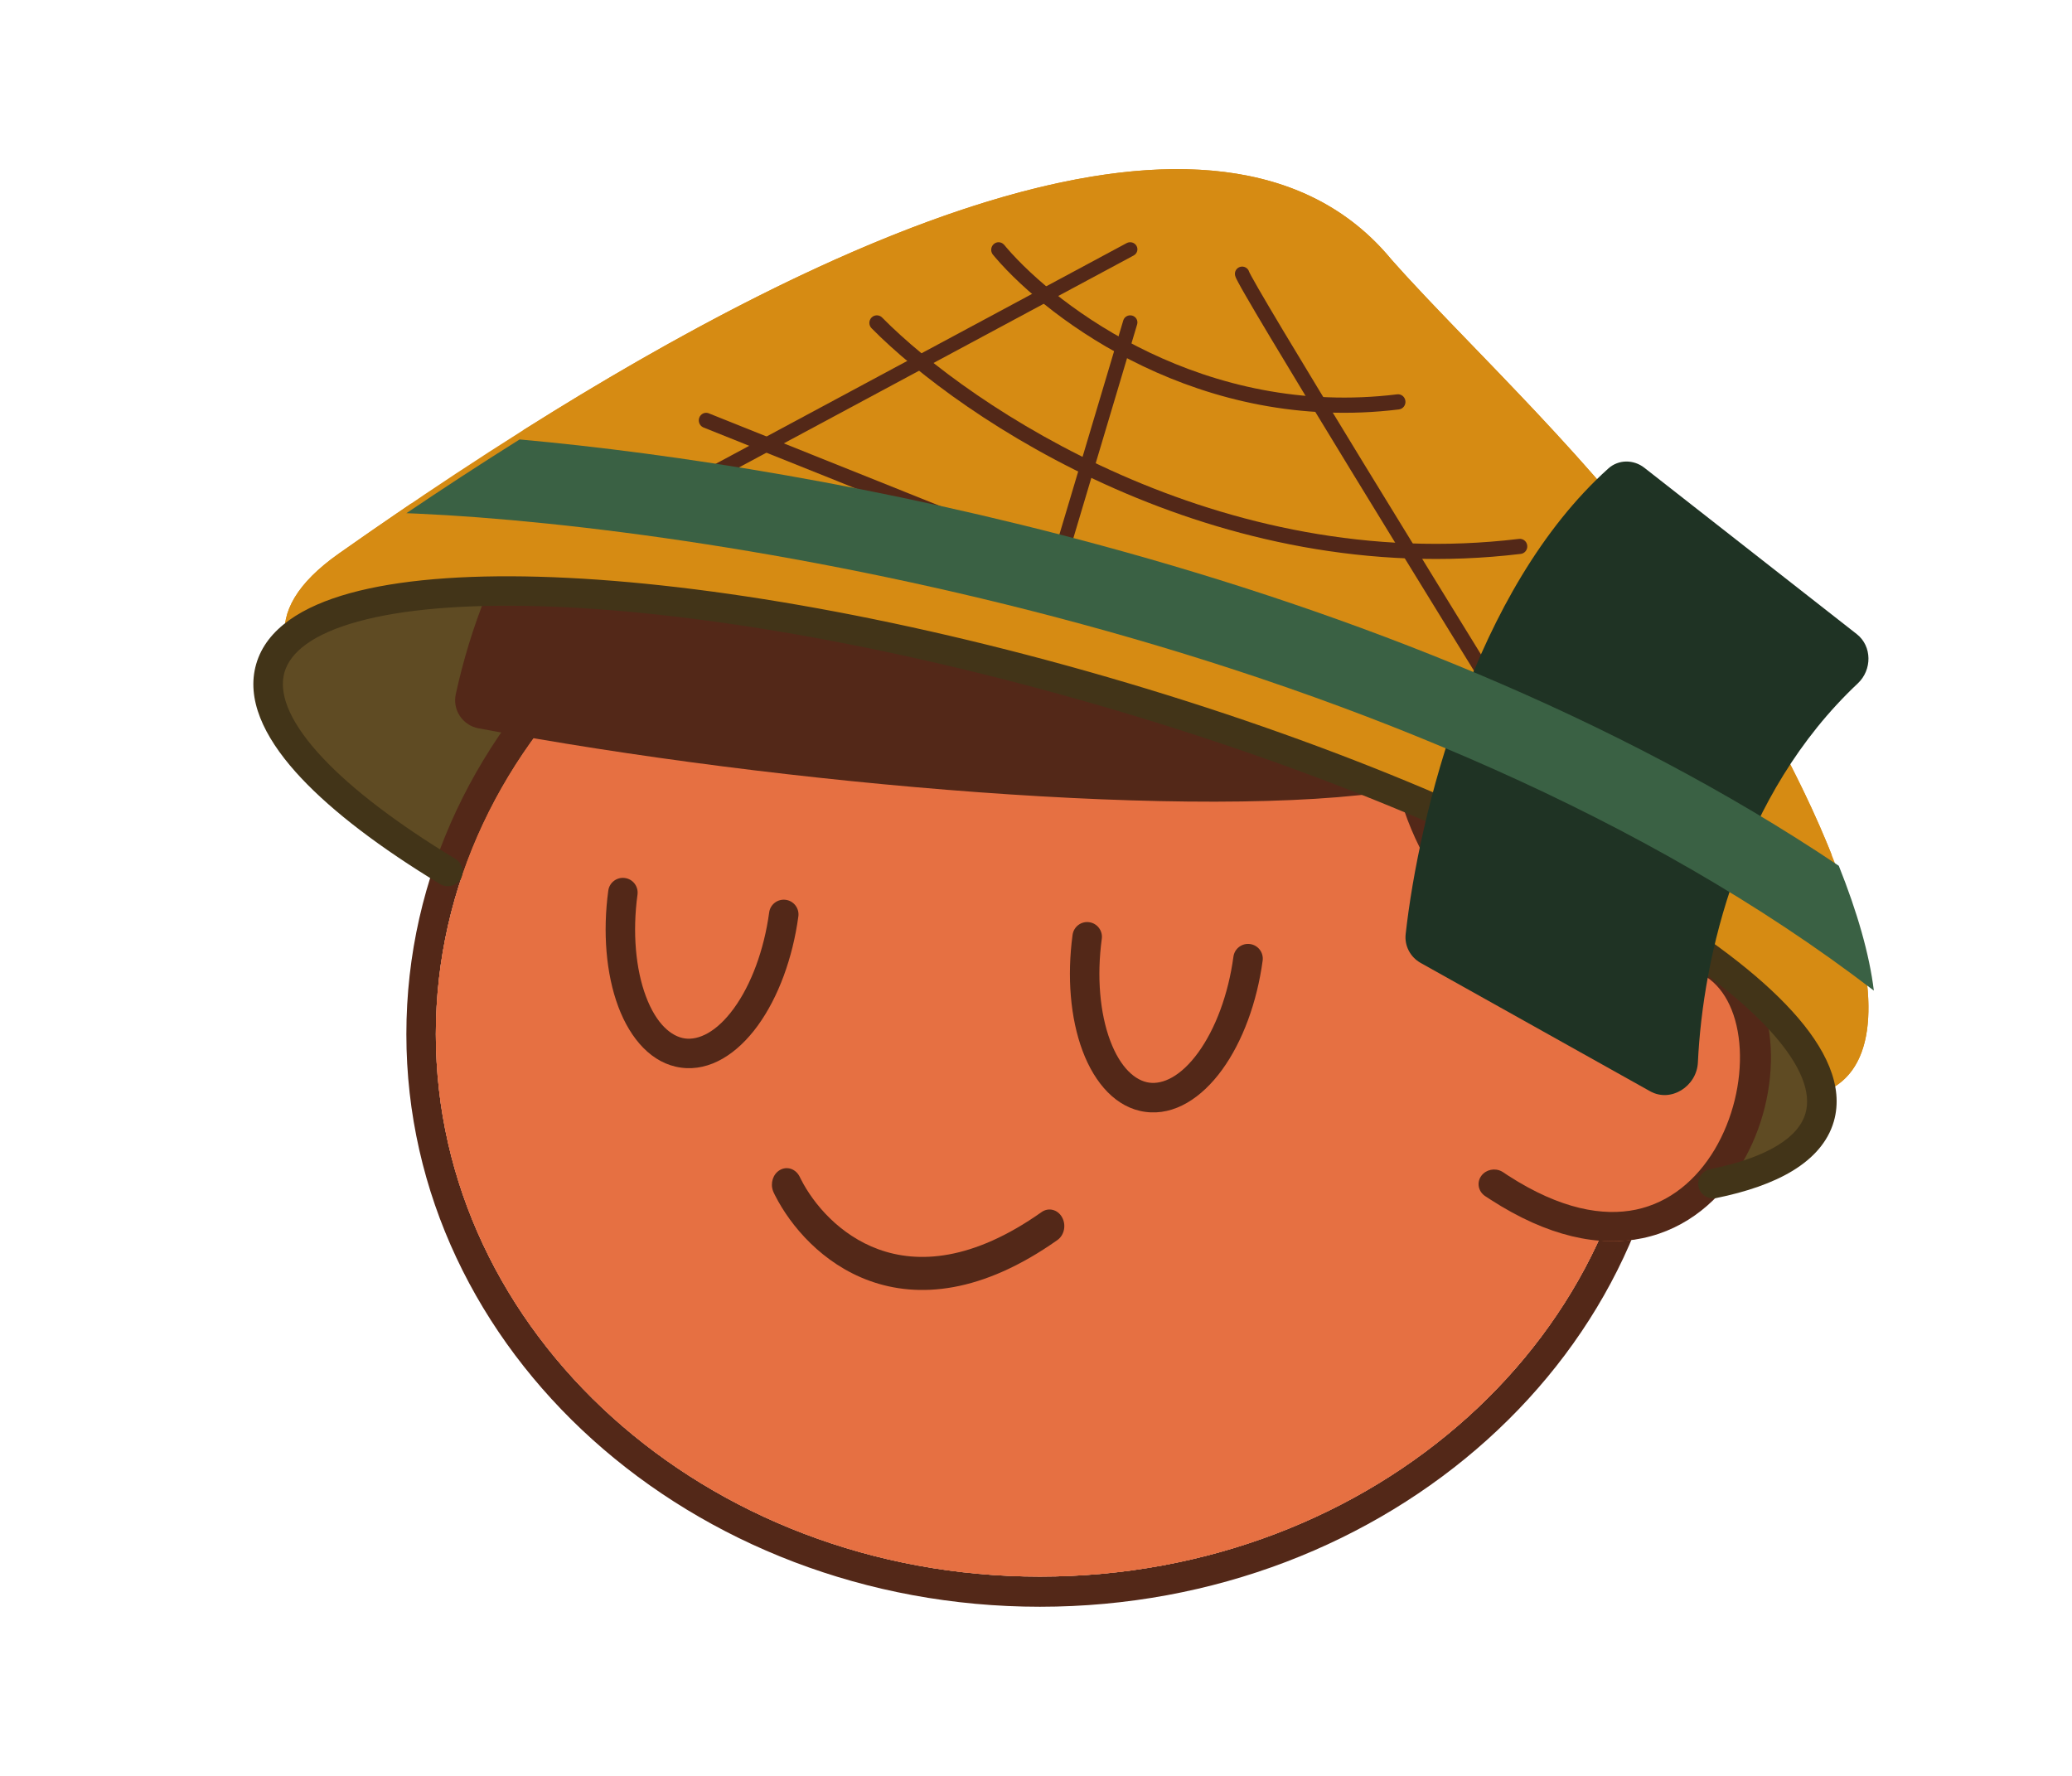 <svg width="49" height="42" viewBox="0 0 49 42" fill="none" xmlns="http://www.w3.org/2000/svg">
<path d="M43.032 26.427C42.269 29.059 33.448 28.814 23.331 25.88C13.213 22.945 5.63 18.433 6.393 15.801C7.157 13.17 15.977 13.415 26.095 16.349C36.212 19.283 43.795 23.796 43.032 26.427Z" fill="#5F4B23"/>
<path d="M38.879 24.458C38.879 17.413 32.526 11.628 24.593 11.628C16.66 11.628 10.307 17.413 10.307 24.458C10.307 31.502 16.66 37.287 24.593 37.287C32.526 37.287 38.879 31.502 38.879 24.458ZM39.576 24.458C39.576 31.978 32.825 38 24.593 38C16.361 38 9.61 31.978 9.61 24.458C9.61 16.937 16.361 10.915 24.593 10.915C32.825 10.915 39.576 16.937 39.576 24.458Z" fill="#532818"/>
<path d="M38.879 24.458C38.879 17.413 32.526 11.628 24.593 11.628C16.66 11.628 10.307 17.413 10.307 24.458C10.307 31.502 16.66 37.287 24.593 37.287C32.526 37.287 38.879 31.502 38.879 24.458Z" fill="#E67042"/>
<path fill-rule="evenodd" clip-rule="evenodd" d="M24.593 11.628C32.526 11.628 38.879 17.413 38.879 24.458C38.879 31.502 32.526 37.287 24.593 37.287C16.66 37.287 10.307 31.502 10.307 24.458C10.307 17.413 16.66 11.628 24.593 11.628Z" fill="#E67042"/>
<path d="M14.385 21.063C14.411 20.872 14.587 20.739 14.777 20.765C14.968 20.79 15.102 20.966 15.076 21.157C14.954 22.052 15.033 22.918 15.275 23.564C15.521 24.221 15.879 24.516 16.2 24.56C16.52 24.603 16.944 24.414 17.356 23.847C17.762 23.289 18.068 22.474 18.19 21.579C18.215 21.389 18.391 21.255 18.582 21.281C18.773 21.307 18.906 21.483 18.88 21.673C18.747 22.655 18.408 23.585 17.92 24.257C17.439 24.919 16.794 25.344 16.106 25.25C15.417 25.157 14.909 24.575 14.622 23.809C14.331 23.032 14.252 22.044 14.385 21.063Z" fill="#532818"/>
<path d="M25.365 22.109C25.391 21.918 25.566 21.784 25.757 21.81C25.948 21.836 26.082 22.012 26.056 22.202C25.934 23.097 26.012 23.964 26.254 24.61C26.5 25.267 26.859 25.562 27.179 25.605C27.5 25.649 27.924 25.46 28.336 24.893C28.742 24.334 29.048 23.52 29.169 22.625C29.195 22.434 29.371 22.301 29.561 22.327C29.752 22.352 29.886 22.528 29.86 22.719C29.727 23.7 29.388 24.631 28.9 25.302C28.419 25.965 27.774 26.39 27.085 26.296C26.397 26.203 25.889 25.621 25.602 24.855C25.31 24.077 25.232 23.09 25.365 22.109Z" fill="#532818"/>
<path d="M18.439 27.674C18.599 27.578 18.795 27.635 18.894 27.799L18.913 27.833L18.941 27.89C19.239 28.477 19.86 29.213 20.774 29.546C21.702 29.884 22.988 29.828 24.632 28.666C24.796 28.55 25.012 28.604 25.115 28.787C25.219 28.97 25.17 29.211 25.007 29.327C23.22 30.589 21.719 30.712 20.557 30.289C19.448 29.885 18.7 29.001 18.33 28.273L18.296 28.203L18.281 28.167C18.213 27.984 18.279 27.769 18.439 27.674Z" fill="#532818"/>
<path d="M36.141 23.409C36.825 22.764 38.637 21.791 40.414 23.058C42.624 24.631 40.608 31.944 35.628 28.396C35.599 28.375 35.571 28.355 35.542 28.334L35.628 28.396L36.141 23.409Z" fill="#E67042"/>
<path d="M37.751 21.947C38.651 21.767 39.72 21.848 40.768 22.532C41.497 23.008 41.828 23.881 41.875 24.778C41.923 25.684 41.687 26.689 41.188 27.526C40.689 28.364 39.905 29.061 38.846 29.283C37.818 29.498 36.606 29.248 35.252 28.373L35.12 28.287L35.091 28.265C34.951 28.149 34.924 27.95 35.034 27.805C35.144 27.659 35.352 27.617 35.514 27.704L35.546 27.723L35.666 27.803C36.908 28.605 37.915 28.769 38.688 28.608C39.488 28.44 40.12 27.905 40.549 27.187C40.978 26.467 41.184 25.592 41.143 24.812C41.101 24.022 40.814 23.404 40.35 23.101C39.491 22.54 38.635 22.477 37.903 22.623C37.159 22.772 36.547 23.137 36.223 23.418C36.073 23.547 35.841 23.537 35.704 23.396C35.568 23.256 35.578 23.037 35.727 22.908C36.135 22.555 36.862 22.124 37.751 21.947Z" fill="#532818"/>
<path d="M33.061 18.686C33.756 21.302 35.667 22.663 36.535 23.017C36.941 22.516 38.255 21.709 40.271 22.487C43.815 14.427 37.404 11.822 33.756 11.528C17.93 2.659 12.153 10.137 10.779 16.416C10.696 16.792 10.943 17.155 11.316 17.225C18.447 18.566 28.486 19.429 33.061 18.686Z" fill="#532818"/>
<path fill-rule="evenodd" clip-rule="evenodd" d="M6.744 15.133C6.648 14.479 7.016 13.795 8.013 13.092C14.669 8.4 27.893 0.057 32.907 6.14C34.635 8.098 37.843 11.024 39.994 14.168C43.634 19.487 45.653 25.173 42.92 25.898C43.133 23.244 35.778 18.942 26.071 16.111C16.624 13.357 8.317 12.979 6.744 15.133Z" fill="#D68B13"/>
<path fill-rule="evenodd" clip-rule="evenodd" d="M8.013 13.092C7.016 13.795 6.648 14.479 6.744 15.133C8.317 12.979 16.624 13.357 26.071 16.111C35.778 18.942 43.133 23.244 42.92 25.898C43.969 25.62 44.318 24.611 44.144 23.172C38.771 19.029 31.962 16.278 25.568 14.529C19.308 12.817 13.513 12.082 9.982 11.921L9.721 11.911C9.115 12.322 8.543 12.719 8.013 13.092ZM12.376 10.172C15.995 10.499 20.88 11.265 26.067 12.684C31.846 14.265 38.055 16.671 43.321 20.227C42.58 18.36 41.41 16.236 39.994 14.168C38.489 11.968 36.466 9.875 34.795 8.145C34.078 7.403 33.426 6.728 32.907 6.14C28.838 1.203 19.361 5.768 12.376 10.172Z" fill="#D68B13"/>
<path d="M42.697 26.33C42.834 25.857 42.616 25.209 41.872 24.389C41.144 23.587 39.984 22.705 38.465 21.801C35.432 19.996 31.036 18.145 25.997 16.684C20.959 15.222 16.254 14.434 12.726 14.336C10.96 14.287 9.508 14.412 8.464 14.7C7.396 14.994 6.865 15.425 6.728 15.899C6.594 16.361 6.799 16.992 7.508 17.789C8.16 18.522 9.176 19.324 10.502 20.149L10.771 20.314L10.801 20.334C10.942 20.441 10.982 20.639 10.889 20.793C10.795 20.947 10.601 21.003 10.441 20.927L10.41 20.911L10.135 20.742C8.779 19.898 7.701 19.055 6.987 18.253C6.24 17.413 5.819 16.53 6.059 15.704C6.303 14.861 7.161 14.336 8.278 14.028C9.418 13.714 10.947 13.59 12.746 13.64C16.348 13.74 21.113 14.541 26.192 16.014C31.27 17.487 35.725 19.359 38.822 21.202C40.368 22.122 41.594 23.045 42.388 23.921C43.168 24.779 43.611 25.681 43.367 26.524C43.225 27.013 42.873 27.396 42.397 27.687C41.922 27.977 41.303 28.189 40.578 28.336C40.389 28.374 40.205 28.252 40.167 28.063C40.129 27.874 40.251 27.691 40.44 27.652C41.12 27.515 41.653 27.324 42.033 27.092C42.411 26.861 42.618 26.603 42.697 26.33Z" fill="#423418"/>
<path d="M29.334 6.31C29.426 6.287 29.519 6.343 29.542 6.434C29.54 6.424 29.539 6.425 29.55 6.449C29.56 6.469 29.574 6.496 29.593 6.531C29.631 6.601 29.686 6.698 29.755 6.819C29.895 7.062 30.094 7.398 30.338 7.807C30.827 8.624 31.497 9.728 32.239 10.943C33.352 12.765 34.626 14.835 35.689 16.559L36.669 18.145L36.678 18.16C36.716 18.239 36.689 18.335 36.613 18.381C36.532 18.431 36.426 18.406 36.376 18.325C35.199 16.422 33.429 13.551 31.945 11.121C31.203 9.906 30.532 8.801 30.043 7.983C29.798 7.574 29.598 7.235 29.457 6.99C29.386 6.868 29.33 6.768 29.29 6.693C29.27 6.656 29.253 6.624 29.241 6.599C29.231 6.578 29.216 6.547 29.209 6.518C29.186 6.426 29.242 6.333 29.334 6.31Z" fill="#532818"/>
<path d="M23.502 5.772C23.571 5.711 23.672 5.716 23.736 5.779L23.749 5.792L23.805 5.859C25.029 7.283 28.501 9.883 33.042 9.326C33.138 9.314 33.225 9.385 33.236 9.483C33.248 9.582 33.179 9.671 33.083 9.683C28.394 10.258 24.817 7.58 23.542 6.095L23.483 6.025L23.472 6.011C23.421 5.936 23.433 5.832 23.502 5.772Z" fill="#532818"/>
<path d="M20.611 7.51C20.68 7.44 20.792 7.44 20.861 7.51C22.93 9.607 28.85 13.596 35.921 12.745C36.018 12.733 36.106 12.803 36.117 12.901C36.129 12.999 36.06 13.089 35.963 13.1C28.748 13.969 22.727 9.907 20.611 7.763C20.542 7.693 20.542 7.58 20.611 7.51Z" fill="#532818"/>
<path d="M26.564 7.578C26.59 7.489 26.685 7.439 26.775 7.464C26.866 7.49 26.918 7.582 26.892 7.671L24.928 14.253C24.902 14.341 24.807 14.392 24.716 14.366C24.626 14.341 24.574 14.248 24.6 14.16L26.564 7.578Z" fill="#532818"/>
<path d="M16.537 9.878C16.57 9.791 16.66 9.745 16.744 9.769L16.761 9.775L33.127 16.331L33.143 16.338C33.221 16.379 33.258 16.476 33.226 16.563C33.191 16.656 33.091 16.702 33.002 16.666L16.636 10.11L16.62 10.102C16.542 10.061 16.505 9.964 16.537 9.878Z" fill="#532818"/>
<path d="M26.643 5.75C26.726 5.705 26.831 5.734 26.877 5.815C26.923 5.895 26.893 5.997 26.81 6.042L15.628 12.047C15.545 12.091 15.441 12.062 15.395 11.982C15.348 11.901 15.379 11.8 15.462 11.755L26.643 5.75Z" fill="#532818"/>
<path d="M38.036 11.079C34.855 13.939 33.552 19.296 33.242 22.092C33.211 22.371 33.354 22.637 33.596 22.773L39.024 25.809C39.514 26.083 40.126 25.693 40.153 25.126C40.27 22.646 41.131 18.799 43.935 16.162C44.274 15.843 44.275 15.282 43.909 14.996L38.887 11.063C38.633 10.864 38.277 10.863 38.036 11.079Z" fill="#1F3324"/>
<path d="M9.611 12.137C10.445 11.574 11.344 10.985 12.288 10.393C15.937 10.722 20.86 11.49 26.09 12.913C31.916 14.498 38.176 16.91 43.485 20.476C43.922 21.569 44.21 22.574 44.314 23.428C38.898 19.274 32.033 16.516 25.587 14.762C19.276 13.045 13.434 12.309 9.874 12.148L9.611 12.137Z" fill="#3A6144"/>
</svg>
